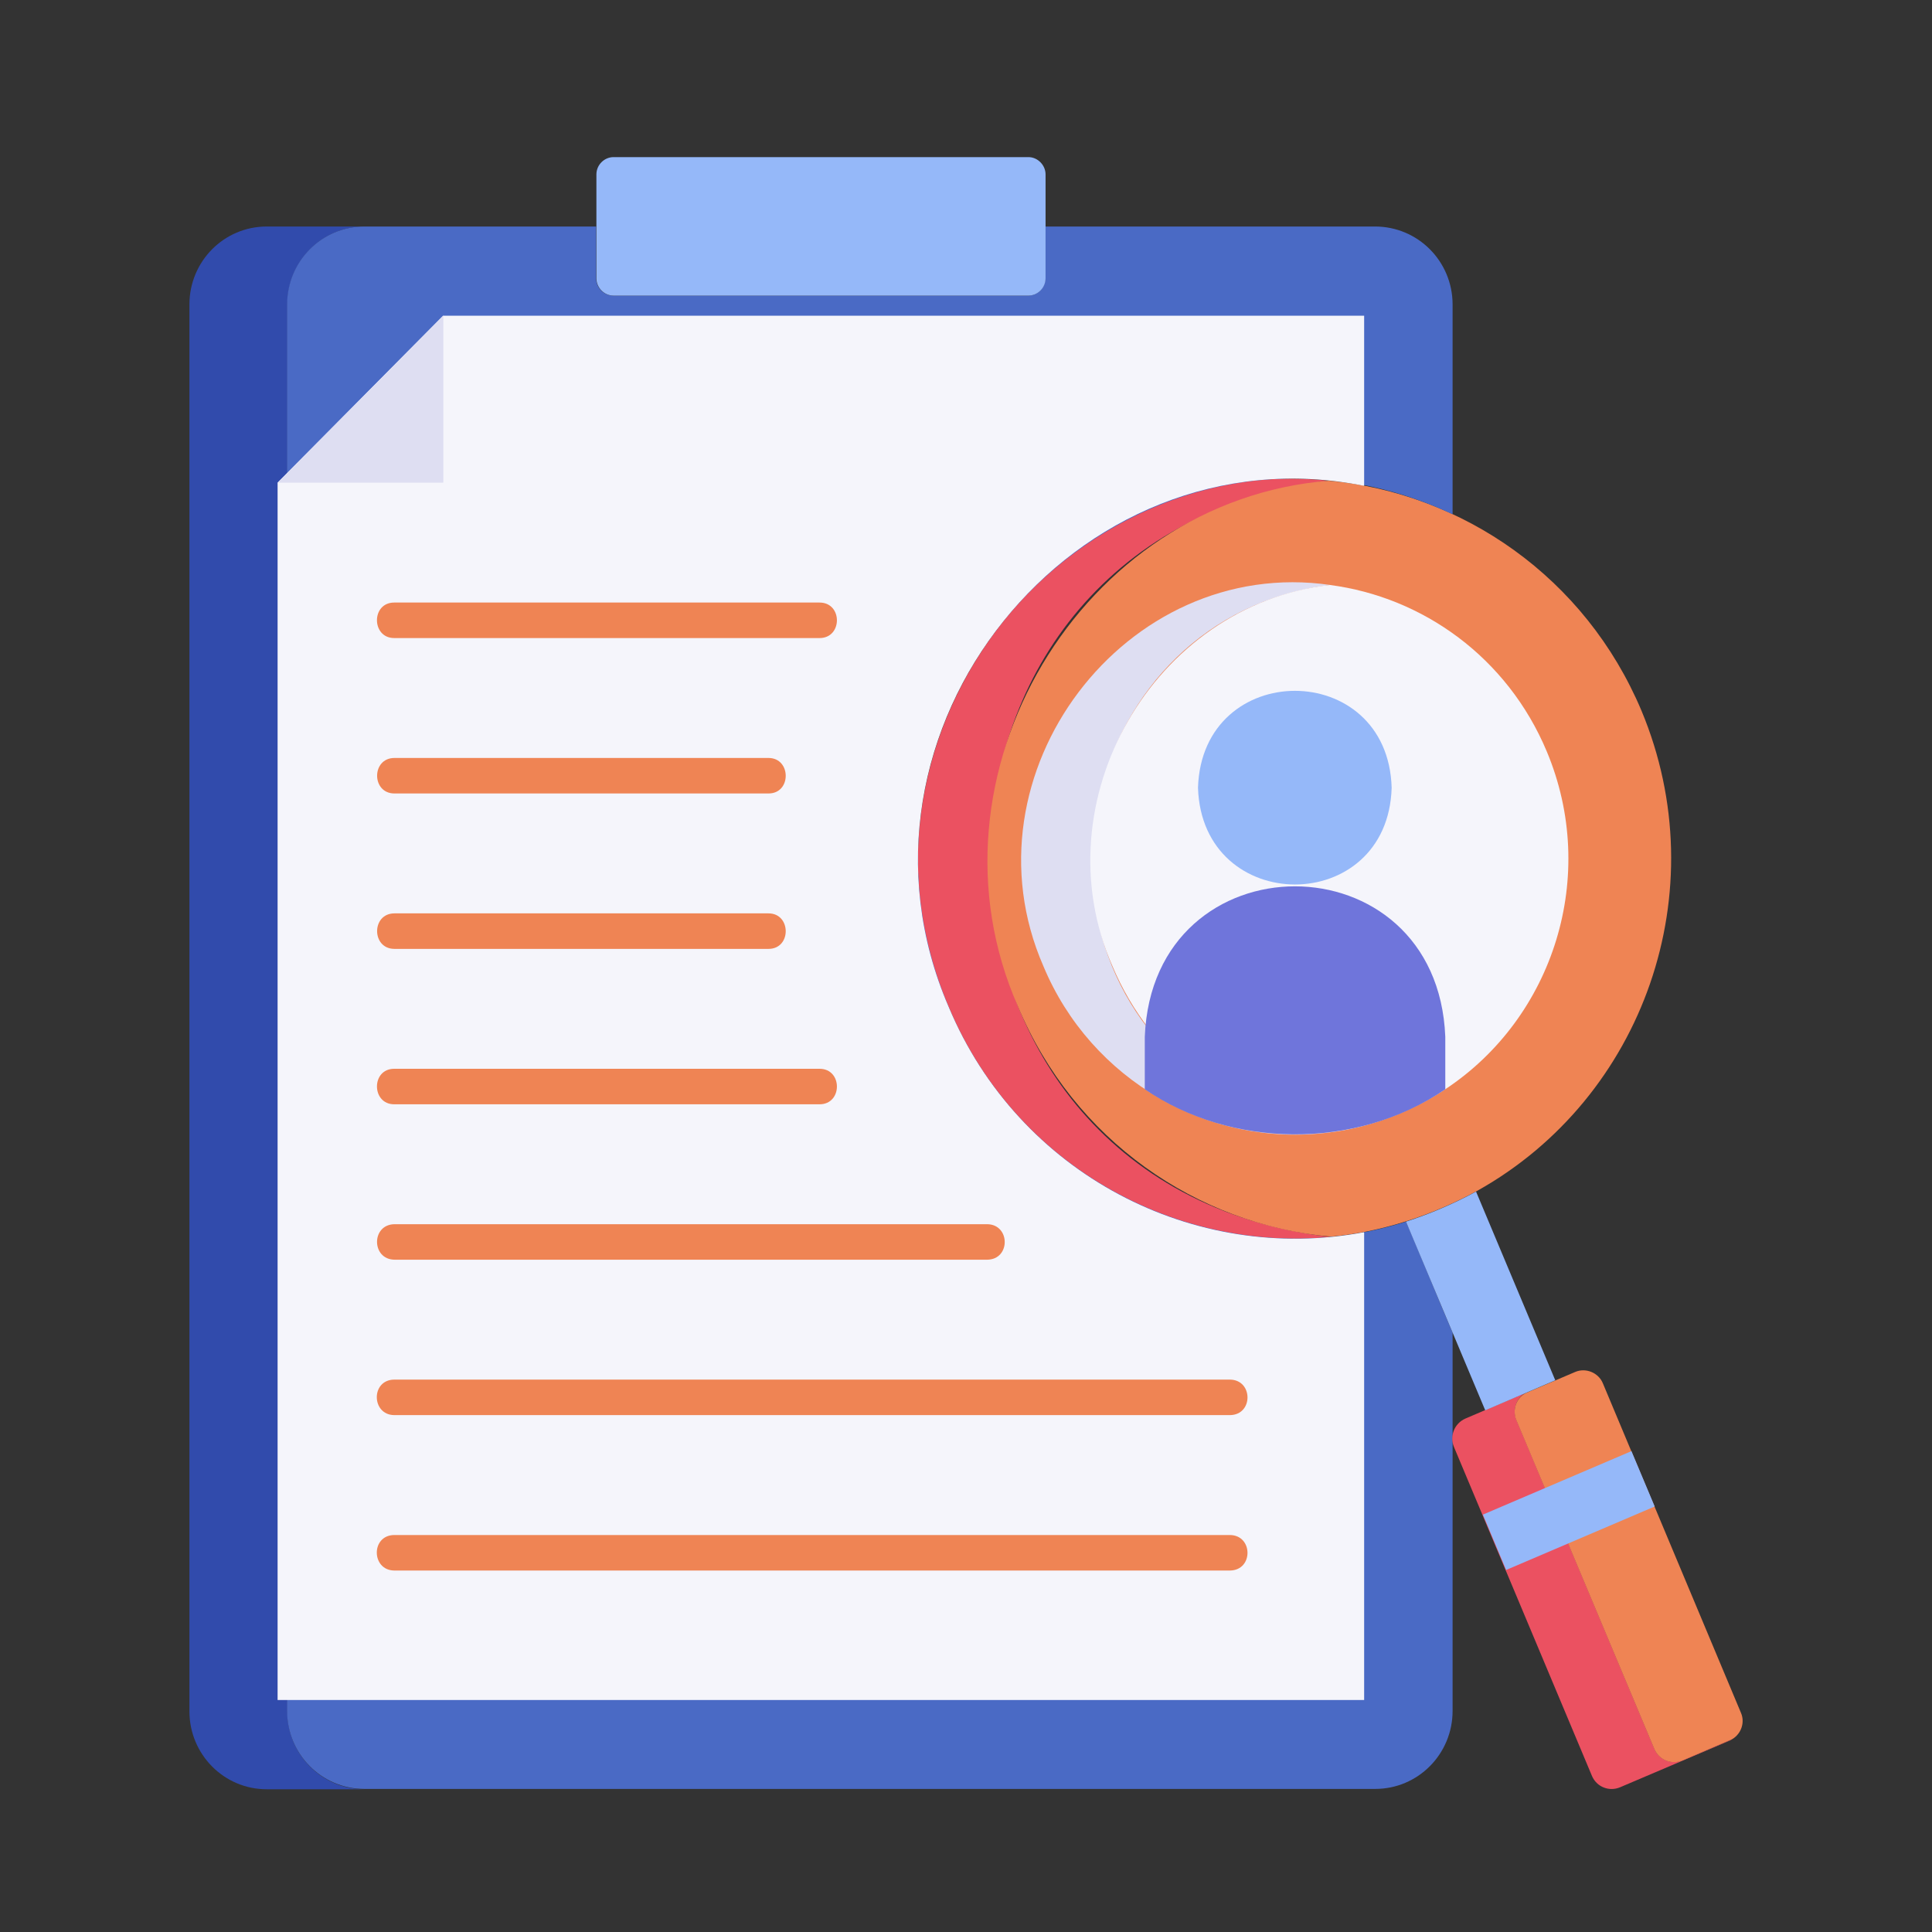 <svg xmlns="http://www.w3.org/2000/svg" width="50" height="50" viewBox="0 0 50 50" fill="none"><rect x="0" y="0" width="50" height="50" fill="#333333" stroke="none"/><g clip-path="url(#clip0_1797_7388)"><path d="M34.442 32.013C30.324 32.41 26.247 30.11 24.549 26.055C21.621 19.351 27.224 11.68 34.393 12.441C22.605 13.923 22.777 30.673 34.442 32.013Z" fill="#EB5161"></path><path d="M38.24 30.813C37.075 31.451 35.754 31.889 34.442 32.005C30.972 31.691 27.789 29.506 26.345 26.047C23.712 20.071 27.978 12.954 34.392 12.441C37.846 12.756 41.029 14.941 42.481 18.392C44.433 23.067 42.538 28.405 38.24 30.813Z" fill="#EF8454"></path><path d="M9.43 46.306H6.904C5.796 46.306 4.902 45.403 4.902 44.286V7.881C4.902 6.764 5.796 5.862 6.904 5.862H9.439C8.331 5.862 7.437 6.764 7.437 7.881V44.278C7.429 45.403 8.331 46.306 9.43 46.306Z" fill="#314BAC"></path><path d="M37.593 7.881V13.31C29.611 9.561 21.08 17.82 24.55 26.055C26.502 30.764 31.744 33.089 36.387 31.616C36.51 31.873 37.453 34.173 37.593 34.488V44.278C37.593 45.395 36.698 46.297 35.591 46.297H9.431C8.324 46.297 7.43 45.395 7.43 44.278V7.881C7.43 6.764 8.324 5.862 9.431 5.862H15.428V7.203C15.428 7.451 15.633 7.65 15.871 7.65H26.609C26.855 7.65 27.052 7.443 27.052 7.203V5.862H35.583C36.698 5.862 37.593 6.764 37.593 7.881Z" fill="#4A6AC5"></path><path d="M27.059 4.513V7.203C27.059 7.451 26.854 7.65 26.616 7.65H15.879C15.632 7.65 15.435 7.443 15.435 7.203V4.513C15.435 4.265 15.641 4.066 15.879 4.066H26.616C26.854 4.066 27.059 4.273 27.059 4.513Z" fill="#95B8F9"></path><path d="M24.55 26.055C26.363 30.391 30.907 32.725 35.304 31.889V43.996H7.184V12.491L11.466 8.171H35.304V12.574C27.823 11.068 21.473 18.929 24.55 26.055Z" fill="#F5F5FB"></path><path d="M31.424 28.19C32.318 28.786 33.343 29.166 34.41 29.307C31.293 29.713 28.233 27.958 27.003 25.004C24.829 20.022 29.127 14.37 34.426 15.139C27.921 15.958 25.977 24.598 31.424 28.19Z" fill="#DEDEF2"></path><path d="M37.403 28.19C36.525 28.777 35.442 29.183 34.409 29.307C31.931 28.984 29.79 27.379 28.79 25.004C26.919 20.742 29.848 15.652 34.417 15.139C36.828 15.454 39.011 17.018 40.028 19.442C41.381 22.662 40.208 26.336 37.403 28.19Z" fill="#F5F5FB"></path><path d="M44.82 45.014C44.803 45.031 44.787 45.039 44.762 45.048L41.924 46.256C41.645 46.372 41.325 46.248 41.202 45.966L37.626 37.442C37.511 37.161 37.642 36.838 37.921 36.714L39.488 36.044C39.242 36.176 39.143 36.474 39.242 36.739L42.818 45.263C42.933 45.544 43.261 45.676 43.54 45.552L44.82 45.014Z" fill="#EB5161"></path><path d="M44.835 45.006L44.819 45.014L43.539 45.561C43.26 45.676 42.94 45.552 42.817 45.271L39.24 36.747C39.134 36.482 39.24 36.184 39.486 36.052L40.766 35.506C41.037 35.39 41.365 35.522 41.48 35.795L45.056 44.328C45.163 44.576 45.065 44.865 44.835 45.006Z" fill="#EF8454"></path><path d="M38.2 30.838L40.25 35.721L38.438 36.499L36.387 31.616C37.002 31.417 37.625 31.153 38.2 30.838Z" fill="#95B8F9"></path><path d="M38.377 39.198L42.222 37.555L42.824 38.988L38.978 40.631L38.377 39.198Z" fill="#95B8F9"></path><path d="M7.184 12.491L11.474 8.171V12.491H7.184Z" fill="#DEDEF2"></path><path d="M21.21 16.513H10.202C9.611 16.513 9.603 15.594 10.202 15.594H21.21C21.809 15.594 21.809 16.513 21.21 16.513Z" fill="#EF8454"></path><path d="M19.889 24.557H10.209C9.61 24.557 9.61 23.638 10.209 23.638H19.889C20.479 23.638 20.487 24.557 19.889 24.557Z" fill="#EF8454"></path><path d="M19.889 20.535H10.209C9.61 20.535 9.61 19.616 10.209 19.616H19.889C20.479 19.616 20.487 20.535 19.889 20.535Z" fill="#EF8454"></path><path d="M21.21 28.579H10.202C9.611 28.579 9.603 27.66 10.202 27.66H21.21C21.809 27.66 21.809 28.579 21.21 28.579Z" fill="#EF8454"></path><path d="M25.55 32.601H10.21C9.611 32.593 9.603 31.691 10.21 31.682H25.55C26.149 31.691 26.157 32.593 25.55 32.601Z" fill="#EF8454"></path><path d="M31.833 36.623H10.201C9.61 36.615 9.594 35.712 10.201 35.704H31.833C32.432 35.712 32.44 36.615 31.833 36.623Z" fill="#EF8454"></path><path d="M31.833 40.645H10.201C9.61 40.637 9.594 39.734 10.201 39.726H31.833C32.432 39.734 32.44 40.637 31.833 40.645Z" fill="#EF8454"></path><path d="M37.404 26.833V28.19C35.066 29.787 31.842 29.704 29.627 28.19V26.833C29.832 21.636 37.198 21.644 37.404 26.833Z" fill="#6F75DB"></path><path d="M36.016 20.386C35.918 23.729 31.11 23.721 31.004 20.386C31.11 17.043 35.918 17.043 36.016 20.386Z" fill="#95B8F9"></path></g><defs><clipPath id="clip0_1797_7388"><rect width="42" height="42.372" fill="white" transform="translate(4 4)"></rect></clipPath></defs></svg>